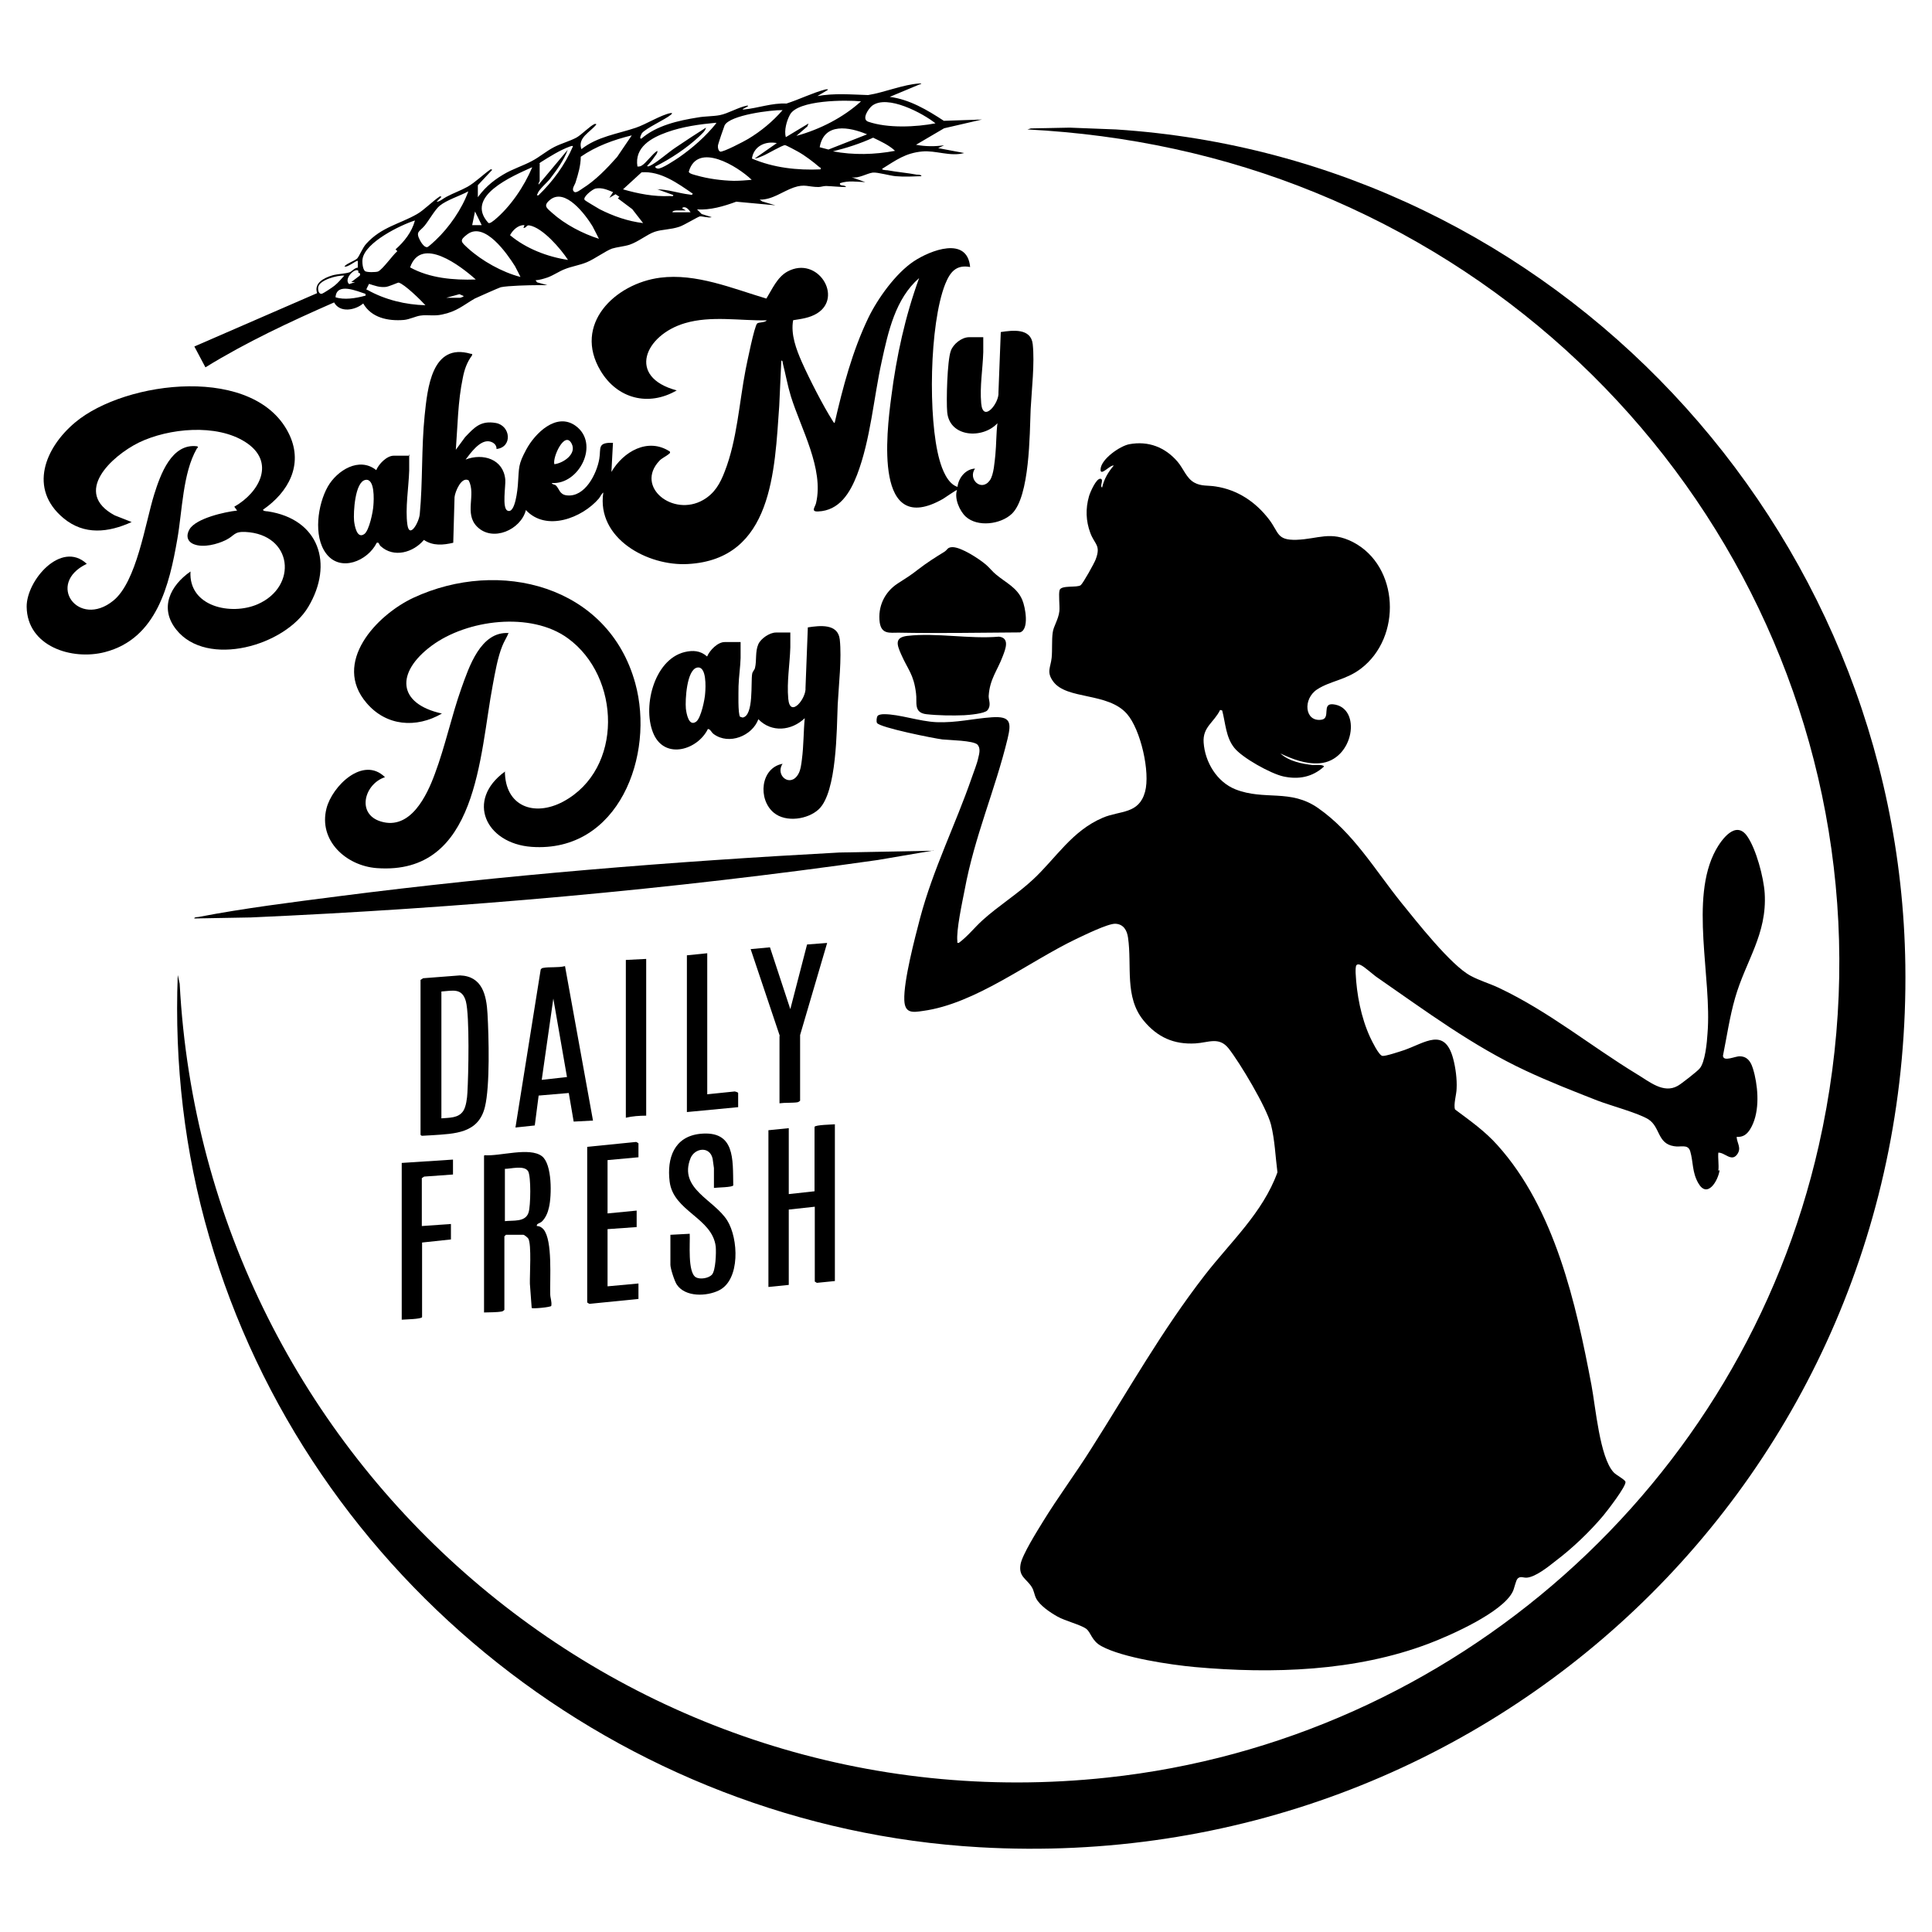 <?xml version="1.0" encoding="UTF-8"?> <svg xmlns="http://www.w3.org/2000/svg" id="katman_1" data-name="katman 1" viewBox="0 0 150 150"><path d="M133.51,90.85c-.12.84-.96,2.24-1.66,1-.48-.84-.38-1.64-.62-2.46-.18-.6-.74-.3-1.26-.4-1.3-.2-1.06-1.48-1.98-2.08-.8-.5-2.92-1.06-3.96-1.46-1.84-.72-3.78-1.48-5.57-2.32-4.12-1.92-7.77-4.64-11.49-7.21-.34-.22-1.04-.88-1.34-1-.1-.04-.2-.08-.3,0-.1.08-.08.46-.08.62.08,1.66.42,3.46,1.12,4.98.14.3.68,1.42.96,1.46.22.04,1.36-.34,1.66-.44,1.64-.56,3.18-1.84,3.84.68.18.68.3,1.58.26,2.3,0,.42-.26,1.26-.12,1.62,1.18.88,2.32,1.68,3.3,2.78,4.44,4.94,6.09,12.27,7.29,18.62.32,1.68.64,5.61,1.72,6.77.2.22.88.56.92.74.08.32-1.42,2.26-1.72,2.62-1.04,1.24-2.4,2.54-3.7,3.52-.56.44-1.54,1.24-2.24,1.3-.26.02-.48-.14-.7.06-.16.14-.26.78-.4,1.04-.8,1.6-4.82,3.38-6.51,4.02-5.69,2.16-12.15,2.36-18.16,1.82-1.92-.18-5.59-.72-7.25-1.62-.78-.42-.8-1.06-1.2-1.36-.46-.32-1.62-.6-2.22-.94-.54-.3-1.38-.86-1.66-1.42-.14-.28-.16-.6-.34-.88-.42-.66-1.04-.8-.86-1.78.14-.74,1.3-2.58,1.74-3.3,1.18-1.92,2.54-3.74,3.74-5.65,2.94-4.62,5.45-9.13,8.83-13.49,2-2.58,4.5-4.84,5.63-7.97-.16-1.24-.2-2.5-.5-3.7-.34-1.34-2.42-4.82-3.3-5.93-.74-.92-1.56-.44-2.56-.38-1.68.1-2.96-.48-4.02-1.76-1.52-1.84-.9-4.26-1.22-6.45-.08-.58-.36-1.06-1-1.08-.6,0-2.38.88-3.02,1.18-3.72,1.78-7.83,5.04-11.91,5.59-.8.12-1.4.2-1.44-.84-.06-1.48.82-4.82,1.22-6.35,1.02-3.84,2.74-7.23,4.02-10.93.16-.48.4-1.04.5-1.52.08-.32.2-.76-.06-1.04-.34-.32-2.14-.34-2.72-.4-.66-.08-4.86-.92-5.08-1.28-.06-.1-.04-.46.06-.56.1-.1.34-.12.5-.12,1.18,0,2.72.56,4.06.62,1.54.06,2.84-.28,4.3-.38s1.52.4,1.22,1.66c-.98,4.04-2.56,7.55-3.34,11.77-.18.92-.66,3.14-.56,3.96,0,.1-.04.14.12.12.68-.5,1.22-1.2,1.84-1.76,1.24-1.12,2.7-2.02,3.92-3.16,1.8-1.68,3.02-3.78,5.43-4.8,1.34-.56,2.78-.26,3.26-2,.42-1.52-.34-4.84-1.4-6.05-1.48-1.7-4.68-1.08-5.73-2.52-.54-.74-.2-1.08-.12-1.84.06-.6,0-1.38.08-1.94.06-.52.44-1,.52-1.68.04-.42-.08-1.34.02-1.64.14-.4,1.36-.16,1.64-.38.18-.14,1.06-1.72,1.16-2,.42-1.12-.08-1.14-.42-2.06s-.38-1.86-.1-2.84c.08-.28.56-1.42.9-1.36.28.06-.1.6.12.68.14-.64.48-1.22.9-1.7-.26-.1-1.08.92-1.02.26.06-.78,1.5-1.78,2.22-1.92,1.5-.28,2.8.24,3.76,1.36.46.54.68,1.28,1.3,1.62.54.3,1.06.2,1.66.3,1.7.26,3.1,1.2,4.14,2.56.78,1.02.58,1.62,2.12,1.58,1.72-.06,2.64-.72,4.4.18,3.58,1.86,3.82,7.39.6,9.83-1.16.88-2.36.94-3.38,1.6-1.14.74-.98,2.54.32,2.36.76-.1,0-1.28.9-1.2,2.28.22,1.64,4.38-1.04,4.58-1.08.08-2.1-.32-3.04-.76.66.6,1.64.8,2.52.9.16,0,.86-.06.86.12-.9.82-1.98,1.02-3.16.76-.98-.22-3.18-1.44-3.8-2.22-.66-.82-.68-1.92-.94-2.9l-.16-.04c-.48.98-1.36,1.32-1.28,2.52.1,1.52,1.02,3.06,2.46,3.64,2.28.9,4.26-.06,6.43,1.46,2.72,1.9,4.4,4.78,6.43,7.31,1.2,1.48,3.88,4.9,5.41,5.71.7.38,1.48.6,2.2.94,3.92,1.86,7.07,4.48,10.73,6.71.94.56,2.04,1.52,3.14.9.24-.12,1.54-1.14,1.7-1.34.44-.48.58-2.06.62-2.72.36-4.32-1.42-10.47.64-14.25.46-.84,1.56-2.34,2.44-1.08.7,1,1.28,3.2,1.36,4.42.2,3.2-1.48,5.27-2.3,8.15-.42,1.46-.64,3-.94,4.48.04.5.96.02,1.32.04.8.02.98.8,1.14,1.44.3,1.3.38,3.06-.36,4.24-.26.4-.54.6-1.04.58.04.52.4.86.04,1.36-.44.6-.96-.16-1.46-.14-.04.44.06.96,0,1.4l.1-.04Z"></path><path d="M13.81,75.73l.14.64c1.96,37.22,34.69,65.66,72.03,61.64,26.89-2.88,49.27-22.72,55.23-49.07,7.05-31.17-9.85-62.04-39.04-73.97-7.13-2.92-14.67-4.52-22.4-4.92l.26-.08,3.02-.06,3.6.14c34.03,2.2,60.8,30.83,61.28,64.88.56,39.62-32.33,70.75-71.87,68.49-27.75-1.58-52.09-20.74-59.82-47.41-1.92-6.59-2.7-13.43-2.44-20.28h.02Z"></path><path d="M31.77,35.3v1.24c-.04,1.28-.32,2.96-.14,4.2.16,1.12.9-.18.96-.82.24-2.52.12-5.12.38-7.67.22-2.08.54-5.67,3.58-4.78.08.02.14-.04.1.12-.4.54-.6,1.12-.72,1.76-.38,1.8-.4,3.74-.54,5.57l.72-.98c.74-.78,1.22-1.3,2.38-1.1s1.32,1.88.06,2.02c.02-.36-.32-.58-.64-.6-.7-.04-1.38.92-1.76,1.42,1.34-.52,2.94-.04,3.08,1.56.04.48-.26,2.18.16,2.4.62.32.8-1.74.82-2.04.1-1.34,0-1.5.66-2.72s2.32-2.9,3.82-1.82c1.9,1.38.28,4.58-1.84,4.44,0,.12.2.1.3.18.28.26.28.72.86.78,1.4.16,2.32-1.66,2.52-2.84.14-.82-.18-1.28,1.06-1.24l-.12,2.26c.92-1.58,2.84-2.7,4.54-1.58.04.14-.04.14-.12.22-.2.16-.52.3-.7.5-1.9,2.02,1.06,4.38,3.4,3.04.9-.52,1.32-1.28,1.68-2.22.96-2.46,1.12-5.33,1.62-7.91.1-.48.68-3.4.9-3.58.12-.1.62-.06.74-.24-2.08.04-4.32-.38-6.35.22-3.12.92-4.54,4.18-.64,5.22-2.2,1.28-4.62.64-5.91-1.52-2.16-3.6,1.1-6.77,4.62-7.23,2.8-.36,5.63.84,8.25,1.62.46-.74.84-1.66,1.64-2.1,2.34-1.26,4.36,2,2.28,3.26-.56.34-1.2.42-1.84.52-.2,1.1.24,2.26.68,3.26.58,1.3,1.62,3.34,2.38,4.54.04.06.08.16.16.18.64-2.78,1.38-5.59,2.62-8.17.74-1.52,2.12-3.44,3.52-4.38,1.3-.86,4.16-1.98,4.38.44-1.1-.2-1.56.4-1.94,1.34-1.22,3.1-1.34,10.43-.44,13.63.2.72.62,1.86,1.4,2.1.08-.7.62-1.38,1.36-1.42-.58.82.5,1.84,1.16.9.3-.44.36-1.44.42-1.98.08-.82.06-1.64.16-2.44-1.14,1.24-3.72,1.1-3.9-.86-.08-.86,0-4,.28-4.76.18-.52.84-1.06,1.42-1.06h1.1v1.16c-.04,1.32-.28,2.66-.16,3.98.14,1.56,1.42-.04,1.34-.86l.18-4.68c.92-.14,2.34-.32,2.48.94.16,1.48-.08,3.52-.16,5.04-.08,1.92-.06,6.79-1.46,8.13-.86.82-2.66,1.06-3.58.22-.48-.44-.9-1.42-.68-2.06-.04-.04-.94.6-1.08.68-5.37,3.06-4.4-5.06-4.02-7.93.4-3.14,1.08-6.25,2.16-9.21-1.84,1.6-2.4,4.16-2.9,6.45-.64,2.9-.86,6.05-1.92,8.83-.54,1.38-1.36,2.78-3.04,2.84-.58.02-.2-.36-.14-.66.62-2.66-1.18-5.77-1.96-8.29-.26-.86-.4-1.68-.62-2.54-.02-.08,0-.24-.12-.22l-.16,3.5c-.36,5.02-.5,11.93-7.09,12.29-3.12.18-7.11-1.98-6.57-5.55-.14.1-.22.3-.34.46-1.3,1.52-4.1,2.6-5.67.9-.38,1.52-2.58,2.52-3.8,1.28-1-1.02-.06-2.46-.64-3.58-.56-.34-1.06.88-1.1,1.3l-.1,3.54c-.78.18-1.56.26-2.28-.22-.82.98-2.34,1.42-3.36.48-.14-.12-.1-.32-.3-.26-.7,1.42-2.84,2.32-3.94.82-1-1.34-.64-3.8.14-5.18.72-1.26,2.44-2.34,3.76-1.28.2-.48.82-1.12,1.36-1.12h1.24v-.06ZM43.04,36.04c.7-.08,1.76-.8,1.34-1.6-.54-1.04-1.5,1.08-1.34,1.6ZM28.37,37.26c-.82.16-.94,2.54-.88,3.18.04.36.22,1.44.8,1.02.38-.28.68-1.76.7-2.22.04-.44.12-2.12-.62-1.98Z"></path><path d="M36.94,15.54c.56-.84,1.24-1.46,2.12-1.98.72-.44,1.54-.68,2.24-1.06.58-.3,1.1-.76,1.72-1.08.54-.28,1.22-.46,1.74-.74.42-.24,1.06-.92,1.42-1.06.04,0,.12,0,.12.04-.46.6-1.48,1.02-1.16,1.92,1.24-.98,2.8-1.18,4.22-1.66.78-.26,1.96-1,2.7-1.14.16-.02.14.02.04.12-.48.4-1.94,1.04-2.26,1.44-.02.04-.26.46-.04.42,1.18-1.02,2.86-1.4,4.38-1.64.54-.1,1.18-.08,1.7-.18.64-.12,1.46-.62,2.12-.74.38,0-.66.34-.24.3,1.08-.1,2.18-.52,3.3-.46,1-.32,2.04-.84,3.04-1.1.06,0,.26-.04.14.06l-.78.46c1.32-.24,2.62-.12,3.94-.08,1.26-.2,2.72-.82,3.98-.9.18,0,.22.04,0,.08l-2.3.96c1.54.2,2.92,1.02,4.2,1.86l2.96-.1-2.94.68-2.18,1.28c.72.14,1.46.14,2.18.04l-.46.22,2.02.38c-1.06.3-2.22-.22-3.26-.12-1.3.12-2.04.68-3.1,1.34-.08.1.34.12.4.12.76.14,1.52.2,2.28.34.1,0,.36,0,.36.12-.66.02-1.32.06-2,0-.46-.04-1.42-.32-1.78-.28-.46.06-1.1.48-1.64.36l1.06.38c-.7-.02-1.28-.14-1.96.08-.08.28.4.1.46.3-.52,0-1.02-.06-1.54-.08-.22,0-.4.08-.6.08-.78,0-1.06-.26-1.92.04s-1.66.96-2.64.94l.2.14,1.02.3-3.04-.28c-.98.36-2,.66-3.04.6l.36.36.78.24c-.26.08-.74-.08-.92-.06-.14.02-1.22.68-1.58.8-.7.24-1.36.2-1.94.4s-1.24.76-1.94,1c-.44.14-.98.18-1.36.3-.5.18-1.34.8-1.96,1.06-.58.24-1.18.32-1.72.54-.42.16-.84.46-1.32.64-.3.1-.62.2-.94.22l.12.16.8.22h-.78c-.62,0-2.28.04-2.84.16-.1.02-1.9.82-2.02.88-.9.52-1.38,1-2.54,1.24-.64.14-1.12,0-1.66.08-.36.04-.86.3-1.3.34-1.22.1-2.52-.16-3.16-1.28-.6.52-1.8.76-2.26-.08-3.42,1.5-6.81,3.08-9.99,5.04l-.86-1.62,9.53-4.14c-.26-.8.54-1.18,1.18-1.38.42-.12.98-.12,1.34-.24.18-.06.4-.36.64-.36v-.52c-.08-.1-.82.56-1.04.42.24-.26.74-.4.98-.6.18-.18.42-.84.72-1.16,1.18-1.3,2.58-1.52,3.94-2.3.56-.32,1.2-1,1.78-1.38l.12.04-.38.38c.22.02.52-.26.76-.38.52-.28,1.14-.5,1.64-.78.6-.34,1.22-.96,1.8-1.36l.12.04-1.12,1.2v1.24l-.16-.08ZM66.86,7.87c-1.16-.12-4.92-.12-5.53,1.04-.26.48-.46,1.22-.32,1.74l1.76-1.06-.08.22-.86.74c1.82-.5,3.64-1.42,5.04-2.7v.02ZM72.65,9.59c-1-.8-3.76-2.28-4.94-1.38-.3.24-.84,1.06-.3,1.24,1.52.52,3.7.42,5.25.12l-.02.02ZM60.76,8.55c-.88-.02-4.08.38-4.5,1.18-.04.08-.52,1.48-.52,1.58-.02.16.04.42.18.46.22.06,1.86-.8,2.16-.98,1-.6,1.92-1.36,2.68-2.24ZM55.59,9.53c-1.28.12-2.6.3-3.82.74s-2.52,1.16-2.28,2.66c.14,0,.22,0,.34-.08.32-.18.82-.9,1.2-1.14.06.16-.16.38-.24.5-.16.24-.34.46-.54.66.02.1.16.02.22,0,.52-.24,1.46-1.08,2.02-1.44.76-.52,1.54-1.02,2.32-1.52-.04.26-.34.5-.52.68-.98.92-2.22,1.74-3.42,2.34,0,.1.1.14.2.16.3.04,1.36-.68,1.66-.88,1.06-.74,2.08-1.64,2.88-2.64l-.02-.04ZM67.32,10.43c-1.38-.58-3.34-.94-3.68,1l.68.18,3-1.18ZM49.05,10.51c-1.4.34-2.78.84-3.96,1.66,0,.68-.2,1.34-.4,1.98-.06.22-.38.58-.08.76.14.08.5-.2.62-.28,1-.62,1.9-1.56,2.68-2.44,0,0,1.14-1.68,1.14-1.68ZM69.49,11.71c-.46-.44-1.12-.74-1.7-1.02-1,.46-2.06.8-3.12,1.06,1.58.3,3.24.26,4.82-.04ZM60.32,11.11c-.9-.18-1.8.24-1.94,1.2,1.68.72,3.52.92,5.33.84.04-.18-.04-.12-.1-.18-.46-.4-1.12-.9-1.66-1.2-.18-.1-.88-.48-1-.5-.18-.02-1.4.7-1.7.82-.2.08-.42.2-.66.22,0,0,1.72-1.2,1.72-1.2ZM41.9,12.79v1.28s-.12.16-.08.26l2.26-2.7c-.3.82-.86,1.58-1.38,2.26-.24.3-.86.82-.96,1.14-.04.1-.12.14.06.14,1.12-1.08,2.06-2.36,2.68-3.8,0-.08-.16-.02-.22,0-.78.28-1.6.8-2.3,1.24l-.08.08s.04.1.04.12l-.02-.02ZM58.36,13.96c-1.08-1.04-4.2-2.98-4.88-.64-.02.16.46.26.6.3.9.26,1.96.4,2.9.42.48,0,.92-.04,1.4-.08h-.02ZM41.3,12.99c-1.5.68-5.27,2.26-3.38,4.32.14.06.34-.14.46-.22,1.24-1.02,2.32-2.62,2.94-4.1h-.02ZM51.01,14.7c.84,0,1.66.3,2.5.4.12,0,.18.1.28-.06-1.16-.8-2.5-1.78-3.98-1.66l-1.44,1.32c1.18.34,2.4.58,3.64.52.1,0,.28.06.26-.08l-1.28-.46.02.02ZM47.61,14.92c-.46-.18-.86-.38-1.38-.28-.24.06-1,.66-.84.88.06.08,1,.62,1.16.72,1.06.54,2.2.94,3.38,1.08l-.84-1.08-1.12-.84.12-.12-.3-.2-.48.28.3-.46v.02ZM36.35,14.86c-.66.36-1.66.66-2.22,1.12-.36.3-.82,1.12-1.16,1.54-.4.48-.74.44-.34,1.18.1.18.38.6.6.46.12-.08.48-.4.6-.52,1.04-.98,2.04-2.42,2.52-3.76v-.02ZM46.5,18.54s-.42-.84-.5-.98c-.54-.88-2.12-3.02-3.3-2.04-.56.46-.24.64.18,1.02.98.88,2.36,1.6,3.62,2ZM53.63,16.5c-.14-.22-.42-.56-.68-.34l.3.18h-.7c-.08,0-.36.02-.34.14h1.42v.02ZM37.4,17.48l-.52-1.06-.22,1.06h.76-.02ZM32.21,17.12c-1.14.36-3.86,1.7-4.06,2.98-.04.22,0,.78.18.94.12.12.86.1,1.02.04.36-.16,1.14-1.28,1.5-1.58l-.14-.14c.68-.6,1.26-1.34,1.5-2.22v-.02ZM40.7,17.48c-.48-.02-.9.4-1.1.78,1.24,1.04,2.9,1.68,4.5,1.92-.56-.86-1.96-2.5-3-2.68-.24-.04-.22.2-.46.2l.08-.22h-.02ZM40.4,21.48s-.36-.72-.42-.82c-.62-.98-2.34-3.46-3.68-2.48-.68.5-.5.6.04,1.1,1.08.98,2.66,1.86,4.06,2.22v-.02ZM36.94,21.7c-1.16-1.04-4.24-3.42-5.1-.94,1.52.84,3.38,1,5.1.94ZM27.81,21.16s.04-.14-.02-.16c-.3-.18-1.12.68-.68,1.06l.46-.16h-.3l.66-.5c.1-.22-.08-.2-.1-.24h-.02ZM26.73,21.4c-.52-.04-1.9.32-2.02.88-.04.2.02.6.3.52.12-.04.82-.5.96-.62.28-.22.52-.52.76-.78ZM33.05,23.72c-.36-.4-1.64-1.66-2.1-1.78-.08,0-.76.32-1.02.34-.5.04-.82-.1-1.28-.24l-.18.36c-.04.14,0,.08.08.12,1.36.76,2.94,1.14,4.5,1.18v.02ZM28.39,22.82c-.68-.22-2.26-.92-2.34.26.66.22,1.56.08,2.22-.1.1-.04.14.04.1-.16h.02ZM34.63,23.12h1.1s.3-.08.26-.14l-.32-.14-1.02.28h-.02Z"></path><path d="M20.42,39.58c0,.1.28.12.36.12,4,.6,5.14,4.08,3.16,7.41-1.8,3.04-7.87,4.76-10.25,1.78-1.34-1.68-.48-3.42,1.1-4.52-.16,2.74,3.16,3.44,5.22,2.54,3.14-1.38,2.72-5.43-.96-5.61-.9-.04-.82.28-1.5.62s-1.76.62-2.48.34c-.54-.2-.64-.68-.36-1.16.5-.86,2.76-1.36,3.7-1.46l-.22-.3c1.98-1.12,3.24-3.5.86-5.02-2.24-1.44-5.95-1.08-8.27.04-2.14,1.06-5.16,3.88-1.88,5.65l1.32.52c-1.8.82-3.68,1.04-5.29-.3-2.74-2.28-1.44-5.47.9-7.43,3.9-3.28,14.11-4.54,16.66,1,1.06,2.32-.12,4.42-2.04,5.75l-.02.02Z"></path><path d="M39.2,59.86c0,2.74,2.26,3.58,4.52,2.38,4.7-2.52,4.48-9.71.36-12.69-2.86-2.08-7.83-1.46-10.59.6s-2.66,4.48.82,5.25c-2,1.16-4.32.98-5.85-.82-2.68-3.12.74-6.81,3.64-8.17,6.67-3.1,15.13-.96,17.22,6.63,1.54,5.57-1.28,13.19-8.05,12.71-3.56-.26-5.14-3.62-2.06-5.85v-.04Z"></path><path d="M61.36,49.11v1.16c-.04,1.32-.28,2.66-.16,3.98.14,1.56,1.42-.04,1.34-.86l.18-4.68c.92-.14,2.34-.32,2.48.94.16,1.48-.08,3.52-.16,5.04-.08,1.92-.06,6.79-1.46,8.13-.84.8-2.56,1.06-3.5.28-1.26-1.04-1.04-3.48.68-3.8-.6.9.6,1.88,1.22.8.18-.3.24-.8.28-1.14.14-1.06.12-2.14.22-3.2-1.02.98-2.58,1.14-3.6.08-.48,1.3-2.28,2.02-3.46,1.16-.2-.14-.26-.4-.46-.4-.78,1.6-3.26,2.38-4.18.46-.96-2.02-.04-5.83,2.36-6.43.66-.16,1.24-.12,1.76.34.2-.48.82-1.12,1.36-1.12h1.24v1.24c-.02.7-.14,1.48-.16,2.18,0,.4-.06,2.16.12,2.38l.2.06c.88-.14.62-2.76.74-3.4.04-.2.18-.28.22-.46.14-.58,0-1.26.26-1.84.2-.44.88-.9,1.36-.9h1.12ZM54.13,51.83c-.82.16-.94,2.54-.88,3.18.04.36.22,1.44.8,1.02.38-.28.68-1.76.7-2.22.04-.44.12-2.12-.62-1.98Z"></path><path d="M39.5,49.11c-.14.36-.36.68-.5,1.04-.36.88-.56,2.06-.74,3.02-1.04,5.45-1.14,14.81-9.01,14.23-2.38-.18-4.54-2.14-3.9-4.64.44-1.72,2.84-4.1,4.54-2.42-1.6.52-2.24,2.86-.32,3.44,2.3.7,3.58-2.02,4.2-3.72.8-2.14,1.28-4.44,2.04-6.59.6-1.68,1.5-4.46,3.68-4.32l.02-.04Z"></path><path d="M72.49,66.03l-4.34.74c-16.12,2.3-32.41,3.74-48.67,4.46l-4.4.08c0-.12.26-.1.36-.12,3.52-.68,7.25-1.14,10.81-1.6,12.91-1.66,25.92-2.7,38.9-3.4l7.33-.14v-.02Z"></path><path d="M6.73,43.78c-3.2,1.54-.64,5.04,2.06,2.86,1.82-1.46,2.48-5.99,3.18-8.25.48-1.52,1.34-4,3.34-3.74.14.1,0,.1-.04.2-1.08,1.88-1.12,4.84-1.5,6.99-.62,3.58-1.6,7.75-5.63,8.79-2.56.66-6.03-.44-6.07-3.52-.02-2.04,2.68-5.18,4.66-3.34h.02Z"></path><path d="M73.95,42.48c.68,0,2.06.9,2.6,1.36.28.24.52.56.8.78.74.62,1.62,1,2.02,1.96.24.56.56,2.3-.18,2.52-3.14.02-6.29.08-9.43.02-.68,0-1.32.14-1.46-.8-.16-1.22.38-2.36,1.4-3.02.68-.44.96-.6,1.6-1.1.7-.54,1.28-.9,2.02-1.36.24-.14.22-.36.64-.36Z"></path><path d="M37.62,89.69c1.18.1,3.5-.66,4.46.08.8.62.76,3.08.54,3.98-.08.38-.26.82-.56,1.1-.16.14-.42.14-.38.34.22,0,.38.1.52.26.72.86.48,3.88.52,5.04,0,.28.14.58.08.9-.02.1-1.46.24-1.52.16l-.14-1.88c-.02-.7.14-3.04-.12-3.5-.04-.08-.32-.3-.38-.3h-1.36l-.12.12v5.71s-.1.1-.18.12c-.42.08-.96.06-1.4.08v-12.17l.04-.04ZM39.2,94.81c.64-.08,1.6.1,1.84-.68.16-.48.2-2.82-.04-3.2-.3-.48-1.34-.18-1.8-.18v4.06Z"></path><path d="M32.67,76.07l.18-.12,2.86-.22c1.74.06,2.06,1.54,2.14,2.98.1,1.76.2,5.61-.2,7.23-.5,2.06-2.32,2.08-4.12,2.2-.22,0-.52.04-.72.04-.08,0-.1,0-.16-.08v-12.03h.02ZM34.25,86.83c.62-.06,1.34,0,1.72-.58.22-.34.3-1,.32-1.42.08-1.38.18-5.93-.12-7.09-.3-1.06-1.02-.82-1.9-.76v9.85h-.02Z"></path><path d="M64.82,87.29v12.17l-1.4.14-.16-.1v-5.81l-2.02.22v5.85l-1.58.16v-12.17l1.58-.16v5.12l2-.22v-5c.06-.16,1.38-.18,1.62-.2h-.04Z"></path><path d="M70.45,49.37c2.24-.26,4.84.26,7.11.06.86.1.5.98.3,1.5-.42,1.14-1.02,1.78-1.1,3.12,0,.34.22.72-.1,1.1-.22.26-1.44.36-1.8.38-.88.04-2.06.02-2.94-.08-1.02-.12-.7-.94-.8-1.62-.18-1.5-.64-1.84-1.16-3.04-.34-.76-.5-1.3.48-1.42Z"></path><path d="M52.05,95.87l1.5-.08c.04.7-.18,3,.48,3.38.32.18.98.08,1.24-.2.3-.32.34-1.72.3-2.18-.26-2.24-3.3-2.74-3.58-5.06-.22-1.8.34-3.48,2.36-3.7,2.74-.28,2.54,1.98,2.58,4-.04.16-1.28.16-1.5.2v-1.54s-.08-.6-.1-.72c-.22-1.02-1.4-.84-1.72-.04-.94,2.38,1.84,3.2,2.86,4.84.86,1.38,1.02,4.58-.64,5.41-.96.48-2.62.54-3.28-.44-.18-.26-.5-1.26-.5-1.54v-2.36.02Z"></path><path d="M43.86,74.97l2.18,12.03-1.5.08-.38-2.22-2.34.2-.3,2.32-1.5.16,1.96-12.27s.08-.12.18-.12c.52-.1,1.16,0,1.7-.14v-.04ZM44.02,83.62l-1.06-6.09-.9,6.31s1.96-.22,1.96-.22Z"></path><path d="M49.57,89.85l-2.4.22v4.14l2.26-.22v1.28l-2.26.16v4.44l2.4-.22v1.2l-3.8.38s-.18-.08-.18-.12v-12.07l3.8-.38s.18.08.18.12v1.1-.02Z"></path><path d="M60.54,80.42l-2.26-6.73,1.5-.14,1.58,4.8,1.3-5.02,1.56-.12-2.1,7.15v5.1s-.1.1-.2.12c-.38.06-.98.02-1.4.08v-5.22l.02-.02Z"></path><path d="M35.15,91.19l-2.22.16-.18.12v3.72l2.26-.16v1.2l-2.24.24v5.79c-.04.16-1.36.18-1.58.2v-12.17l3.98-.26v1.16h-.02Z"></path><path d="M54.91,73.99v10.97l2.14-.22s.26.06.26.12v1.1l-3.98.38v-12.17l1.58-.16v-.02Z"></path><path d="M50.17,74.45v12.17c-.52,0-1.08.04-1.58.16v-12.25l1.58-.08Z"></path></svg> 